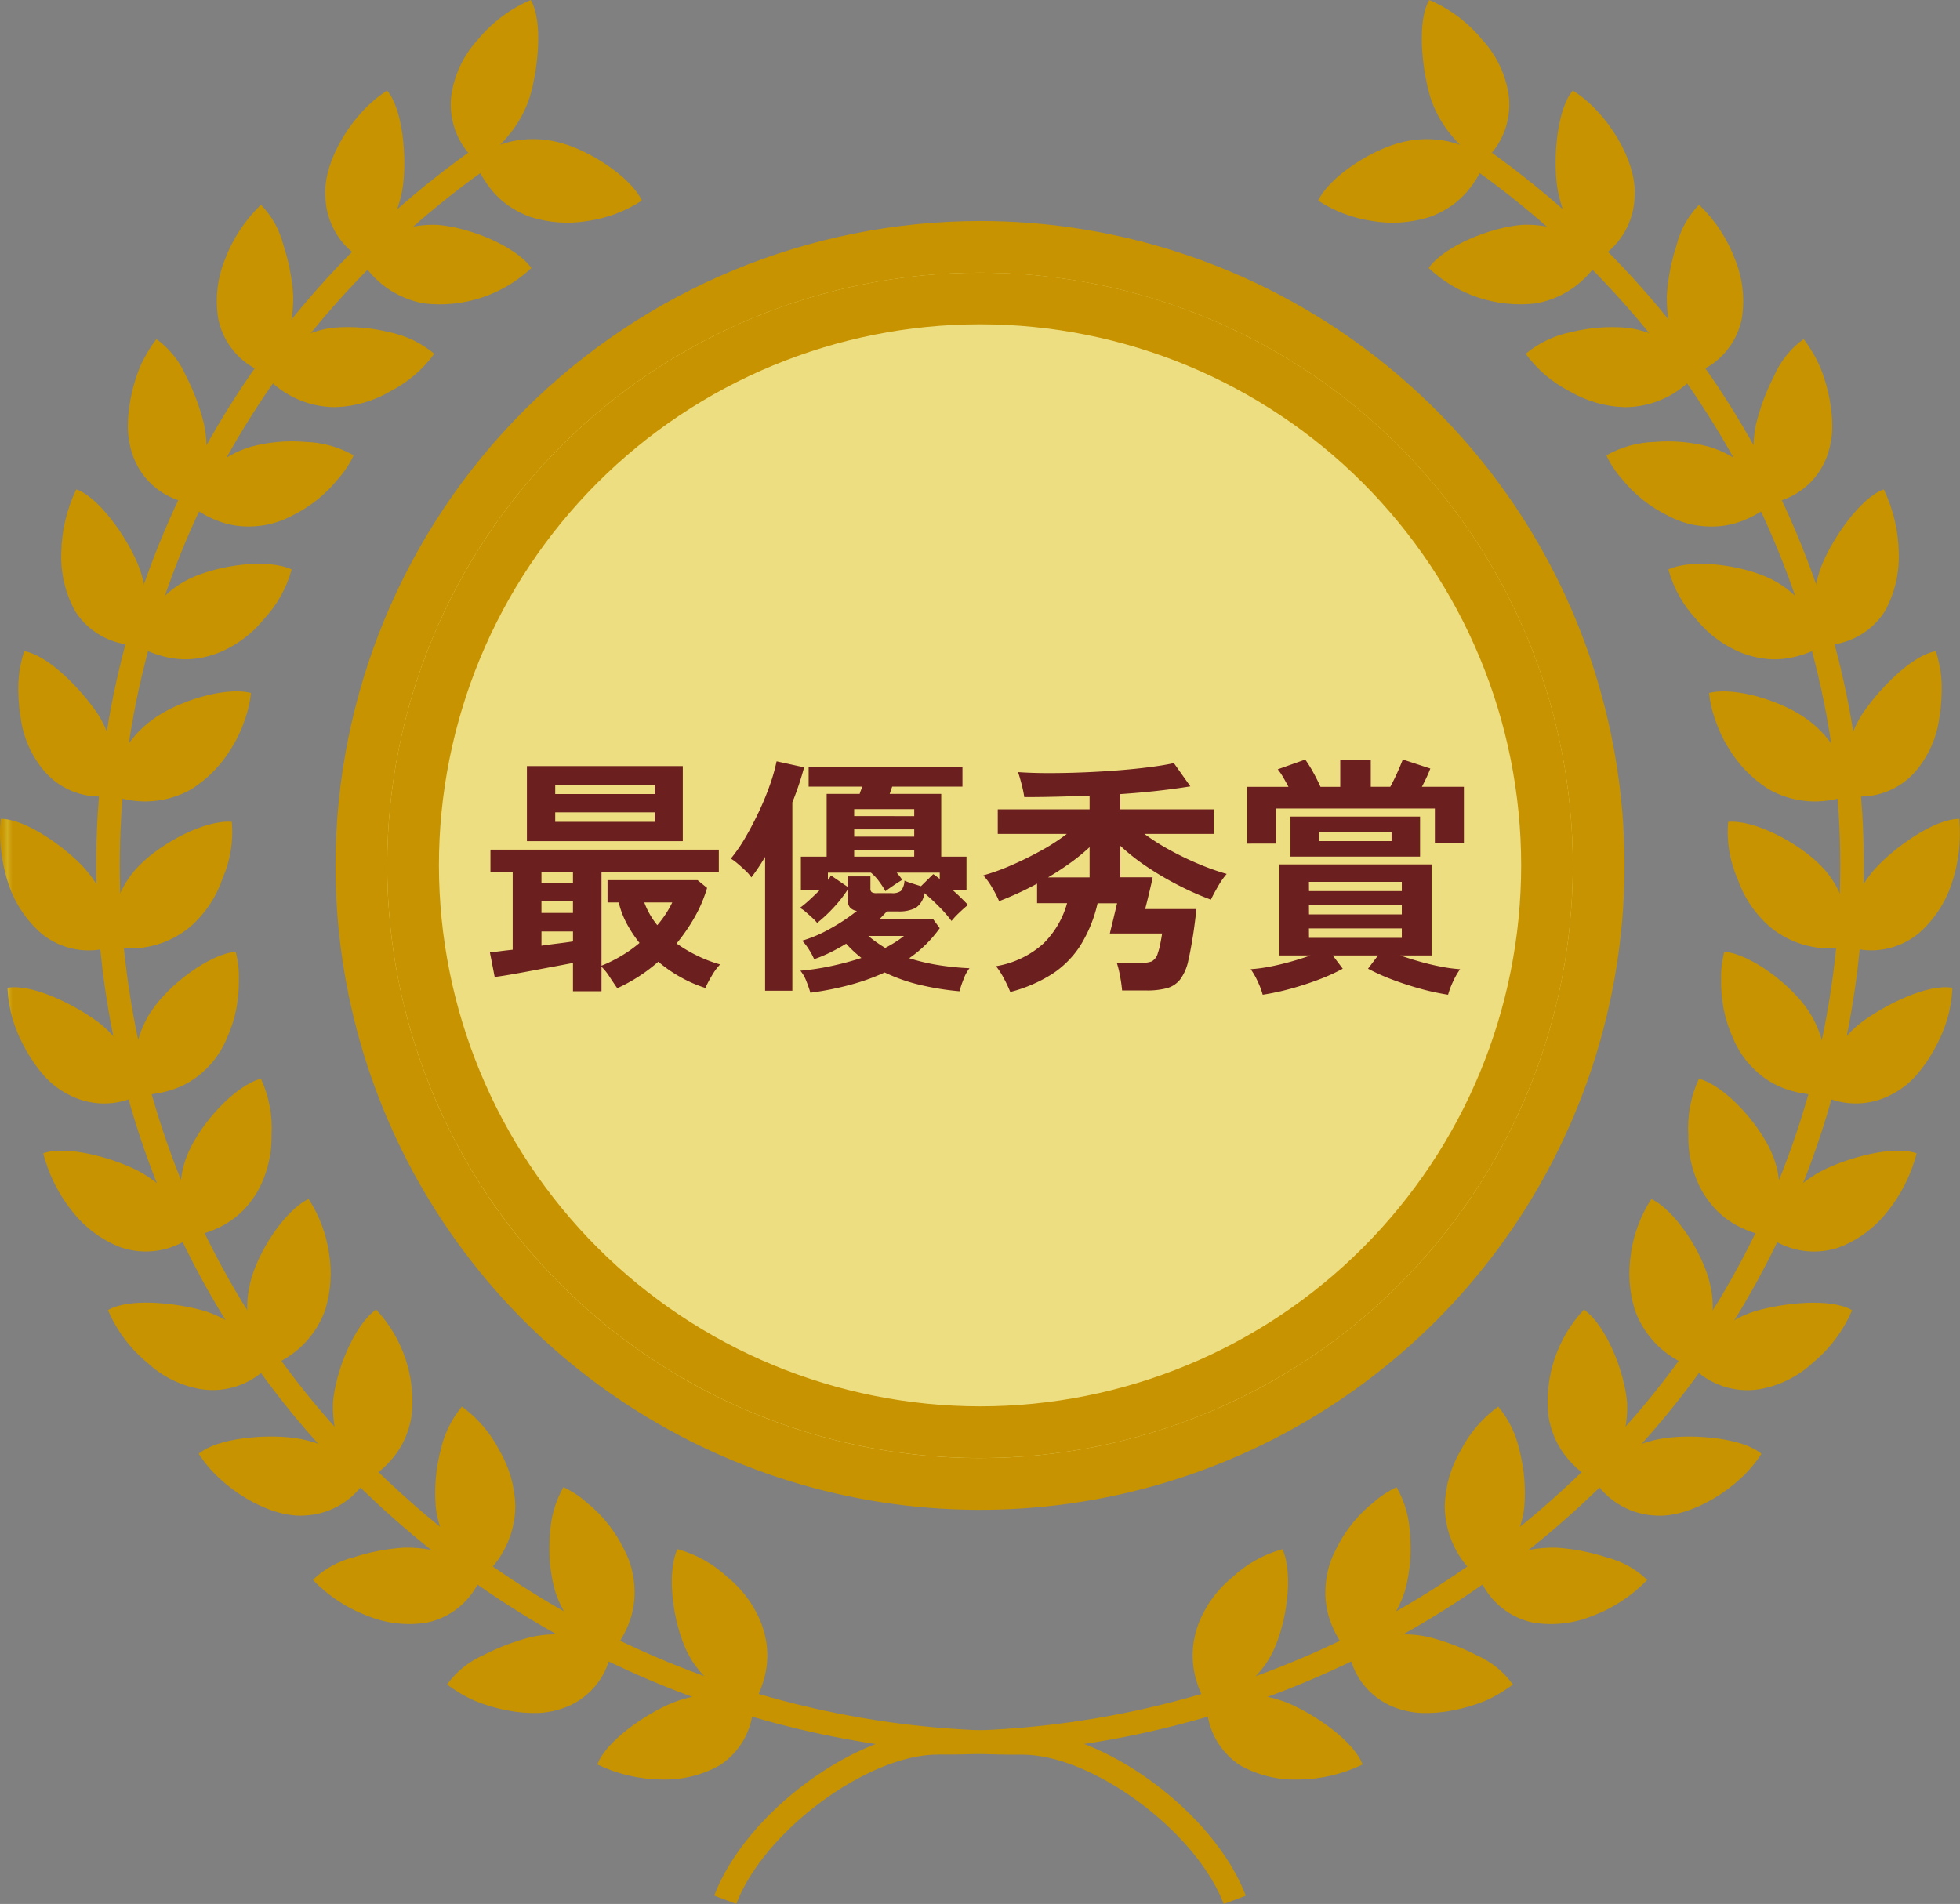 <svg id="mark_saiyushu" xmlns="http://www.w3.org/2000/svg" xmlns:xlink="http://www.w3.org/1999/xlink" width="211.532" height="205.519" viewBox="0 0 211.532 205.519">
  <rect x="0" y="0" width="211.532" height="205.519" fill="#808080" stroke="none"/>
  <defs>
    <clipPath id="clip-path">
      <path id="パス_1638" data-name="パス 1638" d="M9.144,91.557a93.5,93.5,0,0,0,29.291,67.9,101.36,101.36,0,0,0,70.626,28.092.231.231,0,0,0,.028,0c7.6,0,18.777,8.285,21.748,16.12l2.376-.9C129.814,193.8,117.865,185,109.09,185h-.028A98.841,98.841,0,0,1,40.2,157.621a90.981,90.981,0,0,1-28.51-66.064c0-29.892,15.09-58.213,40.368-75.759L50.6,13.71C24.644,31.732,9.144,60.833,9.144,91.557" transform="translate(-9.144 -13.71)" fill="none"/>
    </clipPath>
    <linearGradient id="linear-gradient" x1="-0.084" y1="1" x2="-0.075" y2="1" gradientUnits="objectBoundingBox">
      <stop offset="0" stop-color="#c79300"/>
      <stop offset="0.516" stop-color="#d3ae1f"/>
      <stop offset="1" stop-color="#c79300"/>
    </linearGradient>
    <clipPath id="clip-path-2">
      <path id="パス_1639" data-name="パス 1639" d="M33.938,90.293a67.239,67.239,0,1,0,67.24-67.234,67.245,67.245,0,0,0-67.24,67.234" transform="translate(-33.938 -23.059)" fill="none"/>
    </clipPath>
    <linearGradient id="linear-gradient-2" x1="-0.286" y1="1.334" x2="-0.278" y2="1.334" gradientUnits="objectBoundingBox">
      <stop offset="0" stop-color="#f0e185"/>
      <stop offset="0.5" stop-color="#fff697"/>
      <stop offset="1" stop-color="#eede82"/>
    </linearGradient>
    <clipPath id="clip-path-3">
      <path id="パス_1640" data-name="パス 1640" d="M37.477,90.57a63.978,63.978,0,1,1,63.977,63.981A63.974,63.974,0,0,1,37.477,90.57m-5.583,0a69.56,69.56,0,1,0,69.56-69.555A69.641,69.641,0,0,0,31.894,90.57" transform="translate(-31.894 -21.015)" fill="none"/>
    </clipPath>
    <linearGradient id="linear-gradient-3" x1="-0.26" y1="1.306" x2="-0.252" y2="1.306" gradientUnits="objectBoundingBox">
      <stop offset="0" stop-color="#fff697"/>
      <stop offset="0.2" stop-color="#c79300"/>
      <stop offset="0.4" stop-color="#fff697"/>
      <stop offset="0.6" stop-color="#c79300"/>
      <stop offset="0.8" stop-color="#fff697"/>
      <stop offset="1" stop-color="#c79300"/>
    </linearGradient>
    <clipPath id="clip-path-4">
      <path id="パス_1641" data-name="パス 1641" d="M42.394,89.9a58.4,58.4,0,1,1,58.4,58.4,58.459,58.459,0,0,1-58.4-58.4m-5.582,0a63.978,63.978,0,1,0,63.977-63.973A63.983,63.983,0,0,0,36.812,89.9" transform="translate(-36.812 -25.932)" fill="none"/>
    </clipPath>
    <linearGradient id="linear-gradient-4" x1="-0.327" y1="1.376" x2="-0.318" y2="1.376" xlink:href="#linear-gradient-3"/>
    <clipPath id="clip-path-5">
      <path id="パス_1642" data-name="パス 1642" d="M74.141,178.276a10.311,10.311,0,0,0,3.135,3.772,14.373,14.373,0,0,0,1.3.872,11.564,11.564,0,0,0-1.426-.055,13.409,13.409,0,0,0-4.593.949c-2.936,1.215-7.193,4.168-8.087,6.653a16.462,16.462,0,0,0,6.885,1.618,12.183,12.183,0,0,0,6.288-1.51,7.955,7.955,0,0,0,3.651-6.5h0c1.768-3.335,1.894-5.977.9-8.758a12.116,12.116,0,0,0-3.658-5.055,12.911,12.911,0,0,0-5.425-3.046c-1.215,2.646-.471,7.938,1.024,11.055M59.35,165.739a17.148,17.148,0,0,0,.518,5.875,11.388,11.388,0,0,0,2.409,4.3,10.967,10.967,0,0,0,.955.916c-.393-.091-.792-.169-1.2-.23a11.9,11.9,0,0,0-4.669.1,24.438,24.438,0,0,0-5.233,1.979,9.6,9.6,0,0,0-3.879,3.145,15.063,15.063,0,0,0,2.99,1.769,18.161,18.161,0,0,0,3.5,1.031,15.206,15.206,0,0,0,3.457.276,9.478,9.478,0,0,0,3-.67,7.863,7.863,0,0,0,4.7-5.65l.007,0c2.312-2.953,2.914-5.565,2.429-8.483a9.773,9.773,0,0,0-.985-2.849,14.693,14.693,0,0,0-1.736-2.763,14.531,14.531,0,0,0-2.279-2.287,10.494,10.494,0,0,0-2.528-1.668,11.187,11.187,0,0,0-1.45,5.209m-11.845-9.029a18.467,18.467,0,0,0-.49,5.858,10.458,10.458,0,0,0,2.282,5.547,14.464,14.464,0,0,0-5.666-1.059,21.906,21.906,0,0,0-5.511,1.058,9.632,9.632,0,0,0-4.359,2.423,15.886,15.886,0,0,0,5.9,3.886,11.92,11.92,0,0,0,6.432.722,8.054,8.054,0,0,0,5.735-4.734,10.161,10.161,0,0,0,3.781-7.852,12.422,12.422,0,0,0-1.716-5.99,13.453,13.453,0,0,0-4.048-4.739,11.158,11.158,0,0,0-2.334,4.882m-11.578-5.243a11.6,11.6,0,0,0,1.286,5.813,12.919,12.919,0,0,0-5.476-2.064c-3.142-.421-8.285,0-10.3,1.705,2.345,3.753,7.6,6.9,11.339,6.672A8.277,8.277,0,0,0,39.33,160c3.124-1.978,4.56-4.2,5.079-7.071a14.46,14.46,0,0,0-3.821-11.573c-2.371,1.685-4.39,6.661-4.66,10.113m-8.946-12.9a11.07,11.07,0,0,0-.06,4.931c.1.4.213.8.345,1.179-.351-.327-.707-.641-1.066-.917a12.3,12.3,0,0,0-4.091-2.245c-3.122-.9-8.16-1.437-10.457-.1a14.925,14.925,0,0,0,4.226,5.66,11.307,11.307,0,0,0,5.793,2.874,8.3,8.3,0,0,0,7.238-2.415,10.113,10.113,0,0,0,6.161-6.064,13.3,13.3,0,0,0,.435-6.221,14.56,14.56,0,0,0-2.2-5.828c-2.613,1.238-5.573,5.849-6.328,9.142m-6.615-14.244a10.139,10.139,0,0,0-.881,4.83c.026.487.083.967.153,1.441a13.9,13.9,0,0,0-1-1.269,13.644,13.644,0,0,0-3.671-2.909c-2.822-1.467-7.845-2.821-10.3-1.915a16.674,16.674,0,0,0,3.179,6.315,12.219,12.219,0,0,0,5.214,3.84,8.384,8.384,0,0,0,7.585-1.151c3.608-.8,5.66-2.383,7.163-4.907a12.085,12.085,0,0,0,1.5-6.045,12.736,12.736,0,0,0-1.147-6.119c-2.831.779-6.381,4.742-7.8,7.89m-4.032-15.186a11.348,11.348,0,0,0-1.738,4.609,9.907,9.907,0,0,0-.091,1.71c-.258-.563-.535-1.119-.831-1.626a11.984,11.984,0,0,0-3.084-3.513c-2.613-1.922-7.146-4.16-9.779-3.691a15.112,15.112,0,0,0,.569,3.428A17.217,17.217,0,0,0,2.837,113.4a15.512,15.512,0,0,0,2.012,2.824,9.123,9.123,0,0,0,2.436,1.871,8.181,8.181,0,0,0,7.655.136c3.713-.14,6.086-1.353,7.994-3.586a10.291,10.291,0,0,0,1.555-2.587,14.281,14.281,0,0,0,1-3.1,15.447,15.447,0,0,0,.291-3.216,10.4,10.4,0,0,0-.35-3.007c-2.864.261-7.244,3.576-9.094,6.407M.083,88.389A13.49,13.49,0,0,0,0,89.845v.135A17.838,17.838,0,0,0,.908,95.4a12.252,12.252,0,0,0,3.586,5.39,8.049,8.049,0,0,0,7.577,1.4,10.132,10.132,0,0,0,8.449-2.146A12.02,12.02,0,0,0,24,94.868a12.465,12.465,0,0,0,1.016-6.158c-2.9-.235-7.613,2.279-10.023,4.75A10.091,10.091,0,0,0,12.505,97.7a13.856,13.856,0,0,0-.417,1.8,11.241,11.241,0,0,0-.527-1.8,13.771,13.771,0,0,0-2.449-3.991C6.964,91.367,2.737,88.39.1,88.389H.083m1.9-14.683a18.825,18.825,0,0,0,.229,3.637,11.2,11.2,0,0,0,2.592,5.925,7.915,7.915,0,0,0,7.314,2.6,10.086,10.086,0,0,0,8.574-.7,13.433,13.433,0,0,0,4.332-4.49A13.979,13.979,0,0,0,26.4,77.749a12.169,12.169,0,0,0,.688-2.948c-2.795-.729-8.033.9-10.721,2.938a11.375,11.375,0,0,0-3.225,3.738,12.585,12.585,0,0,0-.685,1.715,10.19,10.19,0,0,0-.211-1.761,11.9,11.9,0,0,0-1.683-4.347c-1.817-2.7-5.327-6.345-7.95-6.794a13.176,13.176,0,0,0-.627,3.416m4.627-14a12.165,12.165,0,0,0,1.511,6.289,7.953,7.953,0,0,0,6.494,3.651h0c3.337,1.766,5.977,1.894,8.759.9a12.14,12.14,0,0,0,5.054-3.658,12.917,12.917,0,0,0,3.046-5.425c-2.646-1.215-7.938-.471-11.055,1.024a10.3,10.3,0,0,0-3.772,3.137,14.332,14.332,0,0,0-.871,1.3,11.8,11.8,0,0,0,.054-1.426,13.409,13.409,0,0,0-.949-4.593c-1.216-2.936-4.17-7.193-6.653-8.087A16.461,16.461,0,0,0,6.615,59.7m8.5-20.115a18,18,0,0,0-1.03,3.5,15.075,15.075,0,0,0-.276,3.456,9.454,9.454,0,0,0,.667,3,7.872,7.872,0,0,0,5.651,4.7l0,.008c2.952,2.311,5.562,2.914,8.482,2.429a9.784,9.784,0,0,0,2.849-.985,14.7,14.7,0,0,0,2.762-1.735A14.532,14.532,0,0,0,36.5,51.678a10.418,10.418,0,0,0,1.668-2.53A11.206,11.206,0,0,0,32.962,47.7a17.174,17.174,0,0,0-5.875.518,11.381,11.381,0,0,0-4.3,2.409,11.123,11.123,0,0,0-.916.954c.091-.391.169-.79.232-1.2a11.926,11.926,0,0,0-.1-4.669,24.408,24.408,0,0,0-1.979-5.234A9.581,9.581,0,0,0,16.879,36.6a14.986,14.986,0,0,0-1.767,2.989M24.281,28a11.9,11.9,0,0,0-.723,6.431,7.9,7.9,0,0,0,4.707,5.708,10.169,10.169,0,0,0,7.878,3.81,12.415,12.415,0,0,0,5.99-1.716,13.438,13.438,0,0,0,4.741-4.049,11.17,11.17,0,0,0-4.882-2.333,18.471,18.471,0,0,0-5.859-.49,10.5,10.5,0,0,0-5.636,2.35,13.939,13.939,0,0,0,1.151-5.733,22.038,22.038,0,0,0-1.059-5.514,9.635,9.635,0,0,0-2.424-4.359A15.919,15.919,0,0,0,24.281,28m10.829-6.88a8.1,8.1,0,0,0,3.663,6.656,10,10,0,0,0,7,4.978,14.458,14.458,0,0,0,11.572-3.82c-1.683-2.371-6.66-4.391-10.113-4.66a11.6,11.6,0,0,0-6.005,1.385,12.4,12.4,0,0,0,2.258-5.576c.421-3.143,0-8.284-1.705-10.3-3.755,2.345-6.9,7.6-6.672,11.339M57.281,0a14.929,14.929,0,0,0-5.66,4.226,11.3,11.3,0,0,0-2.873,5.793,8.088,8.088,0,0,0,2.34,7.072c1.4,3.459,3.362,5.284,6.137,6.326a13.272,13.272,0,0,0,6.222.434,14.526,14.526,0,0,0,5.828-2.2c-1.239-2.611-5.849-5.572-9.142-6.326a11.087,11.087,0,0,0-4.931-.061c-.418.1-.823.224-1.22.362a12.244,12.244,0,0,0,.958-1.082,12.324,12.324,0,0,0,2.245-4.092C58.087,7.336,58.62,2.3,57.281,0Z" fill="none"/>
    </clipPath>
    <linearGradient id="linear-gradient-5" x1="0" y1="1.065" x2="0.014" y2="1.065" xlink:href="#linear-gradient"/>
    <clipPath id="clip-path-6">
      <path id="パス_1643" data-name="パス 1643" d="M149.063,15.8c25.276,17.547,40.368,45.868,40.368,75.759a90.985,90.985,0,0,1-28.509,66.064A98.836,98.836,0,0,1,92.055,185h-.03c-8.775,0-20.722,8.8-24.124,17.76l2.377.9c2.972-7.835,14.15-16.12,21.747-16.12a.086.086,0,0,1,.03,0,101.372,101.372,0,0,0,70.626-28.092,93.5,93.5,0,0,0,29.293-67.9c0-30.724-15.5-59.825-41.461-77.847Z" transform="translate(-67.901 -13.71)" fill="none"/>
    </clipPath>
    <linearGradient id="linear-gradient-6" x1="-0.621" x2="-0.612" xlink:href="#linear-gradient"/>
    <clipPath id="clip-path-7">
      <path id="パス_1644" data-name="パス 1644" d="M117.661,170.267A12.125,12.125,0,0,0,114,175.322c-.989,2.781-.863,5.423.9,8.758h0a7.957,7.957,0,0,0,3.65,6.5,12.191,12.191,0,0,0,6.29,1.51,16.456,16.456,0,0,0,6.884-1.618c-.894-2.485-5.151-5.439-8.087-6.653a13.409,13.409,0,0,0-4.593-.949,11.573,11.573,0,0,0-1.426.055,14.211,14.211,0,0,0,1.3-.872,10.286,10.286,0,0,0,3.134-3.772c1.5-3.116,2.24-8.408,1.026-11.055a12.9,12.9,0,0,0-5.426,3.046m15.214-8.07a14.48,14.48,0,0,0-2.279,2.287,14.7,14.7,0,0,0-1.736,2.763,9.806,9.806,0,0,0-.985,2.849c-.485,2.919.118,5.531,2.429,8.483l.008,0a7.862,7.862,0,0,0,4.7,5.65,9.464,9.464,0,0,0,3,.67,15.192,15.192,0,0,0,3.456-.276,18.208,18.208,0,0,0,3.5-1.031,15.012,15.012,0,0,0,2.988-1.769,9.571,9.571,0,0,0-3.877-3.145,24.447,24.447,0,0,0-5.234-1.979,11.9,11.9,0,0,0-4.669-.1c-.409.061-.808.14-1.2.23a10.962,10.962,0,0,0,.955-.916,11.355,11.355,0,0,0,2.408-4.3,17.176,17.176,0,0,0,.52-5.875,11.2,11.2,0,0,0-1.451-5.209,10.472,10.472,0,0,0-2.528,1.668m9.441-5.631a12.411,12.411,0,0,0-1.718,5.99,10.155,10.155,0,0,0,3.782,7.852,8.052,8.052,0,0,0,5.735,4.734,11.925,11.925,0,0,0,6.432-.722,15.9,15.9,0,0,0,5.9-3.886,9.644,9.644,0,0,0-4.359-2.423,21.931,21.931,0,0,0-5.514-1.058,14.457,14.457,0,0,0-5.664,1.059,10.466,10.466,0,0,0,2.281-5.547,18.466,18.466,0,0,0-.49-5.858,11.156,11.156,0,0,0-2.333-4.882,13.431,13.431,0,0,0-4.048,4.739m9.478-3.641c.519,2.866,1.955,5.094,5.078,7.071a8.281,8.281,0,0,0,6.556,3.6c3.736.228,8.994-2.919,11.341-6.672-2.019-1.707-7.161-2.126-10.3-1.705a12.914,12.914,0,0,0-5.475,2.064,11.582,11.582,0,0,0,1.284-5.813c-.269-3.452-2.287-8.429-4.66-10.113a14.463,14.463,0,0,0-3.82,11.573m8.906-17.672a13.267,13.267,0,0,0,.434,6.221,10.116,10.116,0,0,0,6.161,6.064,8.305,8.305,0,0,0,7.238,2.415,11.314,11.314,0,0,0,5.794-2.874,14.96,14.96,0,0,0,4.226-5.66c-2.3-1.341-7.337-.8-10.457.1A12.266,12.266,0,0,0,170,143.761c-.359.276-.716.59-1.067.917.131-.384.249-.776.346-1.179a11.088,11.088,0,0,0-.061-4.931c-.756-3.293-3.715-7.9-6.326-9.142a14.526,14.526,0,0,0-2.2,5.828m6.189-12.7a12.05,12.05,0,0,0,1.5,6.045c1.5,2.525,3.554,4.1,7.162,4.907a8.386,8.386,0,0,0,7.587,1.151,12.236,12.236,0,0,0,5.213-3.84,16.692,16.692,0,0,0,3.18-6.315c-2.458-.906-7.481.448-10.3,1.915a13.388,13.388,0,0,0-4.667,4.179c.07-.473.126-.954.153-1.441a10.154,10.154,0,0,0-.882-4.83c-1.422-3.148-4.971-7.111-7.8-7.89a12.71,12.71,0,0,0-1.147,6.119m3.536-16.815a15.525,15.525,0,0,0,.289,3.216,14.283,14.283,0,0,0,1,3.1,10.257,10.257,0,0,0,1.555,2.587c1.908,2.233,4.281,3.446,8,3.586a8.179,8.179,0,0,0,7.654-.136,9.1,9.1,0,0,0,2.435-1.871,15.512,15.512,0,0,0,2.012-2.824,17.152,17.152,0,0,0,1.459-3.344,15.173,15.173,0,0,0,.568-3.428c-2.633-.47-7.167,1.769-9.778,3.691a11.935,11.935,0,0,0-3.084,3.513,17.87,17.87,0,0,0-.832,1.626,9.8,9.8,0,0,0-.092-1.71,11.33,11.33,0,0,0-1.737-4.609c-1.852-2.831-6.231-6.146-9.094-6.407a10.481,10.481,0,0,0-.35,3.007m16.665-12.03a13.77,13.77,0,0,0-2.449,3.991,11.231,11.231,0,0,0-.526,1.8,14.059,14.059,0,0,0-.418-1.8,10.112,10.112,0,0,0-2.486-4.235c-2.41-2.47-7.122-4.985-10.024-4.75a12.49,12.49,0,0,0,1.016,6.158,12.04,12.04,0,0,0,3.478,5.167,10.132,10.132,0,0,0,8.449,2.146,8.046,8.046,0,0,0,7.576-1.4A12.235,12.235,0,0,0,195.3,95.4a17.031,17.031,0,0,0,.825-7.008h-.012c-2.641,0-6.869,2.979-9.018,5.32m-1.45-16.624a11.882,11.882,0,0,0-1.685,4.347,10.08,10.08,0,0,0-.21,1.761,12.887,12.887,0,0,0-.684-1.715,11.414,11.414,0,0,0-3.225-3.738c-2.688-2.04-7.927-3.667-10.722-2.938a12.121,12.121,0,0,0,.688,2.948,13.978,13.978,0,0,0,1.373,2.927,13.443,13.443,0,0,0,4.332,4.49,10.086,10.086,0,0,0,8.574.7,7.915,7.915,0,0,0,7.314-2.6,11.194,11.194,0,0,0,2.592-5.925,18.735,18.735,0,0,0,.229-3.637,13.177,13.177,0,0,0-.627-3.416c-2.623.45-6.131,4.1-7.949,6.794m-4.323-16.178a13.408,13.408,0,0,0-.949,4.593,11.793,11.793,0,0,0,.054,1.426,13.881,13.881,0,0,0-.872-1.3,10.29,10.29,0,0,0-3.771-3.137c-3.116-1.5-8.408-2.239-11.054-1.024a12.892,12.892,0,0,0,3.046,5.425,12.121,12.121,0,0,0,5.055,3.658c2.781.99,5.422.863,8.758-.9h0a7.956,7.956,0,0,0,6.494-3.651,12.187,12.187,0,0,0,1.51-6.289,16.444,16.444,0,0,0-1.618-6.884c-2.485.895-5.438,5.152-6.653,8.087m-5.138-20.43a24.417,24.417,0,0,0-1.98,5.234,11.925,11.925,0,0,0-.1,4.669c.061.409.141.808.23,1.2a10.95,10.95,0,0,0-.916-.954,11.363,11.363,0,0,0-4.3-2.409,17.174,17.174,0,0,0-5.875-.518,11.205,11.205,0,0,0-5.208,1.449,10.512,10.512,0,0,0,1.666,2.53,14.582,14.582,0,0,0,5.05,4.014,9.774,9.774,0,0,0,2.849.985c2.919.485,5.531-.118,8.483-2.429l0-.008a7.869,7.869,0,0,0,5.651-4.7,9.484,9.484,0,0,0,.669-3,15.135,15.135,0,0,0-.276-3.456,18.244,18.244,0,0,0-1.03-3.5,15.1,15.1,0,0,0-1.769-2.989,9.579,9.579,0,0,0-3.145,3.877M165.615,26.467a21.935,21.935,0,0,0-1.058,5.514,13.956,13.956,0,0,0,1.149,5.733,10.5,10.5,0,0,0-5.635-2.35,18.471,18.471,0,0,0-5.859.49,11.163,11.163,0,0,0-4.882,2.333,13.439,13.439,0,0,0,4.741,4.049,12.415,12.415,0,0,0,5.99,1.716,10.173,10.173,0,0,0,7.879-3.81,7.9,7.9,0,0,0,4.705-5.708A11.907,11.907,0,0,0,171.924,28a15.909,15.909,0,0,0-3.886-5.9,9.644,9.644,0,0,0-2.423,4.359m-12.9-6.381a12.383,12.383,0,0,0,2.257,5.576,11.6,11.6,0,0,0-6.005-1.385c-3.453.269-8.429,2.289-10.113,4.66a14.459,14.459,0,0,0,11.572,3.82,10.011,10.011,0,0,0,7-4.978,8.1,8.1,0,0,0,3.663-6.656c.229-3.735-2.917-8.994-6.672-11.339-1.707,2.018-2.126,7.159-1.705,10.3M138.922,0c-1.339,2.3-.8,7.336.1,10.456a12.282,12.282,0,0,0,2.244,4.092,12.431,12.431,0,0,0,.958,1.082c-.4-.138-.8-.261-1.219-.362a11.092,11.092,0,0,0-4.932.061c-3.293.755-7.9,3.715-9.142,6.326a14.525,14.525,0,0,0,5.829,2.2,13.268,13.268,0,0,0,6.221-.434c2.774-1.042,4.735-2.867,6.138-6.326a8.088,8.088,0,0,0,2.34-7.072,11.3,11.3,0,0,0-2.874-5.793A14.929,14.929,0,0,0,138.922,0Z" transform="translate(-113.386)" fill="none"/>
    </clipPath>
    <linearGradient id="linear-gradient-7" x1="-1.54" y1="0.983" x2="-1.526" y2="0.983" xlink:href="#linear-gradient"/>
  </defs>
  <g id="グループ_812" data-name="グループ 812" transform="translate(10.38 15.564)">
    <g id="グループ_811" data-name="グループ 811" clip-path="url(#clip-path)">
      <rect id="長方形_717" data-name="長方形 717" width="124.07" height="189.955" transform="translate(0 0)" fill="url(#linear-gradient)"/>
    </g>
  </g>
  <g id="グループ_814" data-name="グループ 814" transform="translate(38.526 26.177)">
    <g id="グループ_813" data-name="グループ 813" clip-path="url(#clip-path-2)">
      <rect id="長方形_718" data-name="長方形 718" width="134.479" height="134.477" transform="translate(0 0)" fill="url(#linear-gradient-2)"/>
    </g>
  </g>
  <g id="グループ_816" data-name="グループ 816" transform="translate(36.206 23.856)">
    <g id="グループ_815" data-name="グループ 815" clip-path="url(#clip-path-3)">
      <rect id="長方形_719" data-name="長方形 719" width="139.121" height="139.117" transform="translate(0 0)" fill="url(#linear-gradient-3)"/>
    </g>
  </g>
  <g id="グループ_818" data-name="グループ 818" transform="translate(41.789 29.438)">
    <g id="グループ_817" data-name="グループ 817" clip-path="url(#clip-path-4)">
      <rect id="長方形_720" data-name="長方形 720" width="127.956" height="127.954" transform="translate(0 0)" fill="url(#linear-gradient-4)"/>
    </g>
  </g>
  <g id="グループ_820" data-name="グループ 820">
    <g id="グループ_819" data-name="グループ 819" clip-path="url(#clip-path-5)">
      <rect id="長方形_721" data-name="長方形 721" width="83.189" height="192.086" transform="translate(0 0)" fill="url(#linear-gradient-5)"/>
    </g>
  </g>
  <g id="グループ_822" data-name="グループ 822" transform="translate(77.081 15.564)">
    <g id="グループ_821" data-name="グループ 821" clip-path="url(#clip-path-6)">
      <rect id="長方形_722" data-name="長方形 722" width="124.072" height="189.955" transform="translate(0 0)" fill="url(#linear-gradient-6)"/>
    </g>
  </g>
  <g id="グループ_824" data-name="グループ 824" transform="translate(128.715)">
    <g id="グループ_823" data-name="グループ 823" clip-path="url(#clip-path-7)">
      <rect id="長方形_723" data-name="長方形 723" width="83.353" height="192.086" transform="translate(-0.371 0)" fill="url(#linear-gradient-7)"/>
    </g>
  </g>
  <path id="パス_6659" data-name="パス 6659" d="M10.071,2.079V-.972q-.837.162-2,.378T5.7-.148Q4.482.081,3.4.27T1.62.54L1.107-2.106Q1.566-2.16,2.2-2.241T3.564-2.4v-8.4h-2.4v-2.4H25.812v2.4H13.149V-.675a15.763,15.763,0,0,0,2.174-1.08,14.357,14.357,0,0,0,1.931-1.377A13.8,13.8,0,0,1,15.9-5.17a9.5,9.5,0,0,1-.891-2.336H13.8v-2.4h9.72l1.026.837a14.889,14.889,0,0,1-1.337,3.145,20.249,20.249,0,0,1-1.957,2.849,15.839,15.839,0,0,0,2.322,1.363,14.672,14.672,0,0,0,2.376.9,6.3,6.3,0,0,0-.9,1.229,11.34,11.34,0,0,0-.688,1.31A14.3,14.3,0,0,1,21.816.634a14.974,14.974,0,0,1-2.538-1.741A17.946,17.946,0,0,1,14.85,1.755q-.378-.54-.837-1.242a5.925,5.925,0,0,0-.864-1.08V2.079ZM5.1-14.121v-8.1H21.924v8.1ZM8.154-16.2H18.9v-1.026H8.154Zm0-3H18.9v-.945H8.154ZM6.669-2.835q.945-.135,1.823-.243t1.58-.216v-1.08h-3.4Zm0-3.537h3.4V-7.614h-3.4Zm0-3.213h3.4V-10.8h-3.4Zm12.5,4.536a11.329,11.329,0,0,0,.918-1.215,10.832,10.832,0,0,0,.7-1.242H17.766A8.6,8.6,0,0,0,19.17-5.049Zm16.524,7.29A12.893,12.893,0,0,0,35.249.972a3.942,3.942,0,0,0-.635-1.107,26.808,26.808,0,0,0,3.308-.5,31.725,31.725,0,0,0,3.28-.878,12.974,12.974,0,0,1-1.647-1.539q-.837.513-1.715.945a14.947,14.947,0,0,1-1.742.729,6.818,6.818,0,0,0-.54-1.012,5.51,5.51,0,0,0-.756-.986,14.34,14.34,0,0,0,3.051-1.31,20.516,20.516,0,0,0,2.862-1.9,1.238,1.238,0,0,1-.77-.4,1.392,1.392,0,0,1-.229-.864V-8.883a13.7,13.7,0,0,1-1.526,1.944,15.378,15.378,0,0,1-1.768,1.647,4.538,4.538,0,0,0-.527-.554q-.365-.337-.729-.648a2.735,2.735,0,0,0-.607-.418A12.426,12.426,0,0,0,35.626-7.8q.553-.513,1.067-1.026H34.668v-3.618h2.781v-6.777h3.564a4.06,4.06,0,0,1,.135-.391,4.059,4.059,0,0,0,.135-.392H35.505v-2.16h16.6v2.16H44.523l-.27.783h5.562v6.777h2.727v3.618H51.057q.459.4.878.81t.77.783q-.351.27-.918.81a9.162,9.162,0,0,0-.864.918,13.2,13.2,0,0,0-1.3-1.5q-.81-.824-1.62-1.5a2.27,2.27,0,0,1-.945,1.593,3.973,3.973,0,0,1-1.917.378H43.956q-.189.189-.378.391t-.405.419h5.751l.729,1a13.417,13.417,0,0,1-3.294,3.24,21.518,21.518,0,0,0,3.064.729,29.1,29.1,0,0,0,3.442.351A4.467,4.467,0,0,0,52.218.8a12.639,12.639,0,0,0-.432,1.282A29.325,29.325,0,0,1,47.547,1.4,18.565,18.565,0,0,1,43.713.054,23.528,23.528,0,0,1,39.946,1.4,33.239,33.239,0,0,1,35.694,2.241Zm-4.887-.216V-12.42q-.351.594-.729,1.161t-.756,1.053a4.018,4.018,0,0,0-.594-.689q-.405-.392-.851-.77a5.646,5.646,0,0,0-.77-.567A16.775,16.775,0,0,0,28.7-14.553q.783-1.35,1.472-2.821a29.794,29.794,0,0,0,1.174-2.876,19.316,19.316,0,0,0,.7-2.484l2.97.648a32.17,32.17,0,0,1-1.269,3.78V2.025ZM42.876-8.505h1.593a1.525,1.525,0,0,0,1-.243,1.881,1.881,0,0,0,.378-1.107,7.19,7.19,0,0,0,.824.3l.958.3,1.323-1.3a2.43,2.43,0,0,1,.351.243q.162.135.351.27v-.675H45.009q.162.189.324.392a3.072,3.072,0,0,1,.27.391q-.378.216-.931.594t-.878.621a9.872,9.872,0,0,0-.688-1.053,5.264,5.264,0,0,0-.877-.945H37.584v.783a1.9,1.9,0,0,0,.324-.486L39.717-9.18v-1.134h2.457v1.323a.459.459,0,0,0,.135.378A1,1,0,0,0,42.876-8.505Zm-2.457-6.1H46.9v-.783h-6.48Zm0-2.214H46.9v-.756h-6.48Zm0,4.374H46.9v-.7h-6.48Zm3.348,9.855q.567-.3,1.08-.621a9.77,9.77,0,0,0,.945-.675H41.958q.405.351.864.675T43.767-2.592Zm13.5,4.752A14.206,14.206,0,0,0,56.578.7a7.881,7.881,0,0,0-.85-1.323,10.084,10.084,0,0,0,5.13-2.457A9.845,9.845,0,0,0,63.4-7.425h-3.24V-9.531a33.775,33.775,0,0,1-4.1,1.89A12.466,12.466,0,0,0,55.31-9.1a7.193,7.193,0,0,0-.958-1.323,22.776,22.776,0,0,0,3-1.08q1.62-.7,3.213-1.58A21.348,21.348,0,0,0,63.369-14.9H55.917V-17.55h9.909v-1.485q-1.89.081-3.7.122t-3.348.041a12.8,12.8,0,0,0-.3-1.431q-.216-.837-.378-1.269,1.485.108,3.334.108t3.821-.081q1.971-.081,3.82-.23t3.375-.351q1.525-.2,2.471-.418l1.782,2.511q-1.647.27-3.577.486t-3.982.351v1.647H79.218V-14.9H71.739a24.513,24.513,0,0,0,2.795,1.768,32.435,32.435,0,0,0,3.146,1.512,26.087,26.087,0,0,0,2.943,1.04A8.263,8.263,0,0,0,79.7-9.261q-.486.837-.783,1.458a31.556,31.556,0,0,1-3.4-1.5,33.69,33.69,0,0,1-3.442-2.011,22.7,22.7,0,0,1-2.929-2.3v3.4H72.63q-.027.189-.135.661t-.243,1.04q-.135.567-.257,1.053t-.175.675h5.535q-.189,1.782-.418,3.172t-.446,2.335A5.221,5.221,0,0,1,75.6.81a2.758,2.758,0,0,1-1.444.945,8.4,8.4,0,0,1-2.2.243H69.336A15.044,15.044,0,0,0,69.106.405a10.2,10.2,0,0,0-.338-1.377h2.484a3.661,3.661,0,0,0,1.269-.162,1.427,1.427,0,0,0,.675-.918,6.76,6.76,0,0,0,.243-.9q.108-.526.216-1.2H68.013q.054-.243.216-.9t.324-1.35q.162-.689.243-1.013H66.69a14.9,14.9,0,0,1-1.85,4.55A10.3,10.3,0,0,1,61.79.216,15.746,15.746,0,0,1,57.267,2.16Zm4.077-12.366h4.482v-3.267a20.645,20.645,0,0,1-2.079,1.7Q62.586-10.935,61.344-10.206ZM84.51,2.457a8.6,8.6,0,0,0-.54-1.431A7.84,7.84,0,0,0,83.214-.3a15.747,15.747,0,0,0,2.039-.27q1.121-.216,2.281-.54t2.133-.675H86.319V-11.61h16.416v9.828H99.36q1,.351,2.146.675t2.282.54a16.193,16.193,0,0,0,2.025.27,7.84,7.84,0,0,0-.756,1.323,8.6,8.6,0,0,0-.54,1.431,26.735,26.735,0,0,1-2.943-.634Q100.035,1.4,98.563.85a22.674,22.674,0,0,1-2.687-1.2l1.08-1.431H92.07L93.15-.351a20.989,20.989,0,0,1-2.66,1.2q-1.472.554-3.01.972A26.289,26.289,0,0,1,84.51,2.457ZM82.836-13.851V-19.98h4.455q-.27-.513-.567-1.026a5.976,5.976,0,0,0-.594-.864l2.97-1.053a13.42,13.42,0,0,1,.891,1.431q.459.837.756,1.512H92.88V-22.9h3.294v2.916H98.28q.378-.7.729-1.472t.621-1.472l2.97.972q-.162.432-.4.945t-.513,1.026h4.536v6.048h-3.132v-3.7H85.941v3.78Zm4.671,1.4v-4.32h13.986v4.32Zm2,8.775H99.522V-4.7H89.5Zm0-2.538H99.522v-1H89.5Zm0-2.511H99.522v-1H89.5Zm1.08-5.4h7.83v-.972h-7.83Z" transform="translate(51.767 104.915)" fill="#6c1f1f"/>
</svg>
